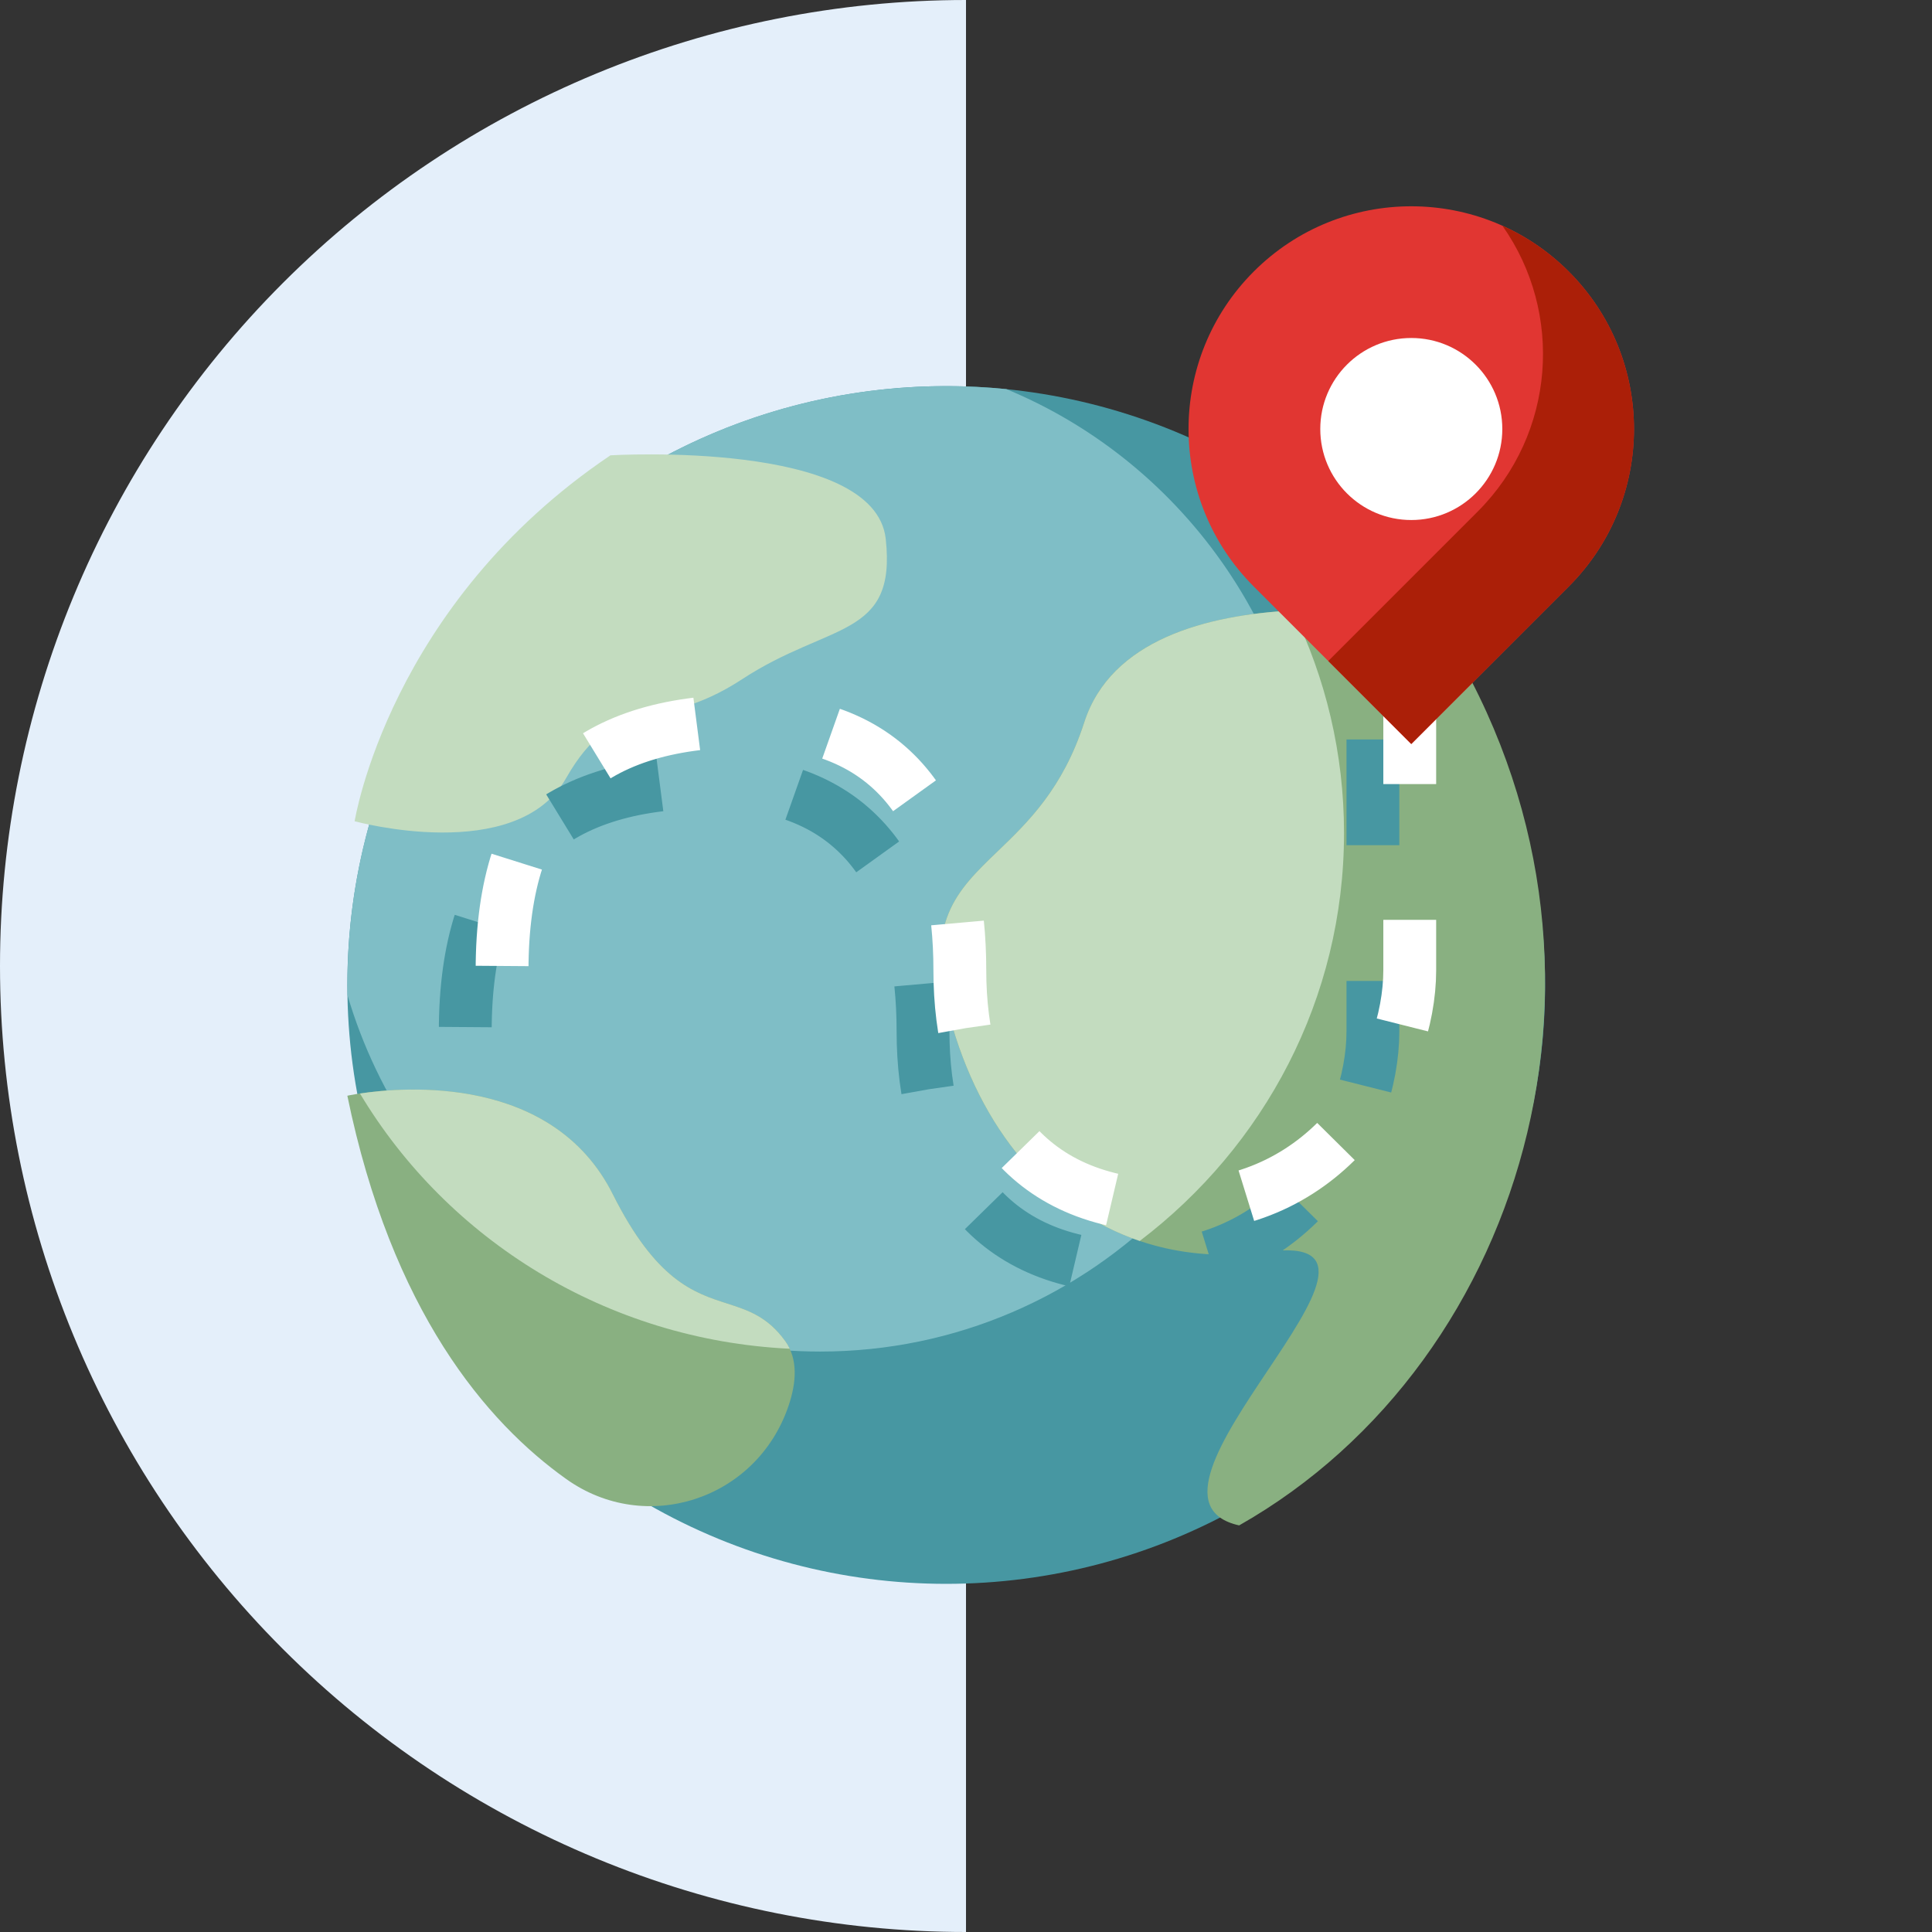 <svg width="110" height="110" viewBox="0 0 110 110" fill="none" xmlns="http://www.w3.org/2000/svg">
<rect x="0" y="0" width="110" height="110" fill="#333333" stroke="none"/>
<g clip-path="url(#clip0_76_1660)">
<path d="M55 1.28547e-05C40.413 1.2217e-05 26.424 5.795 16.109 16.109C5.795 26.424 1.83005e-05 40.413 1.76629e-05 55C1.70253e-05 69.587 5.795 83.576 16.109 93.891C26.424 104.205 40.413 110 55 110L55 55L55 1.28547e-05Z" fill="#E4EFFA"/>
<circle cx="53.874" cy="56.081" r="34.097" fill="#4797A2"/>
<path fill-rule="evenodd" clip-rule="evenodd" d="M46.692 76.952C62.2 76.952 74.772 64.215 74.772 48.504C74.772 36.593 67.547 26.392 57.295 22.154C56.17 22.041 55.029 21.984 53.875 21.984C35.044 21.984 19.779 37.25 19.779 56.081C19.779 56.274 19.78 56.467 19.783 56.659C23.244 68.396 33.982 76.952 46.692 76.952Z" fill="#7FBEC6"/>
<path d="M34.757 25.924C34.757 25.924 49.806 25.015 50.43 30.683C51.053 36.35 47.244 35.404 42.254 38.671C37.264 41.941 35.053 39.346 32.225 44.315C29.401 49.284 20.192 46.758 20.192 46.758C20.192 46.758 22.145 34.411 34.757 25.924Z" fill="#C3DCBF"/>
<path fill-rule="evenodd" clip-rule="evenodd" d="M61.731 41.128C64.48 32.595 80.149 34.942 81.677 35.19H81.681C93.98 53.875 87.158 77.438 70.552 86.85C66.835 86.023 69.61 81.872 72.164 78.051C74.777 74.143 77.159 70.58 72.125 71.275C63.465 72.469 56.541 67.096 54.057 57.844C52.62 52.49 54.448 50.733 56.803 48.469C58.519 46.82 60.514 44.902 61.731 41.128ZM34.887 67.993C30.845 59.932 19.776 62.386 19.776 62.386C22.3 74.652 27.693 80.976 32.248 84.216C36.758 87.426 43.055 85.407 44.886 80.072C45.362 78.686 45.432 77.358 44.702 76.351C43.69 74.955 42.591 74.601 41.388 74.214C39.5 73.606 37.355 72.915 34.887 67.993Z" fill="#89B081"/>
<path fill-rule="evenodd" clip-rule="evenodd" d="M64.891 70.655C71.969 65.276 76.523 56.871 76.523 47.427C76.523 42.89 75.472 38.594 73.596 34.757C68.744 35.013 63.256 36.401 61.733 41.129C60.516 44.902 58.521 46.82 56.805 48.469C54.45 50.733 52.622 52.491 54.059 57.845C55.8 64.327 59.721 68.906 64.891 70.655ZM44.965 76.792C44.893 76.639 44.806 76.492 44.704 76.351C43.692 74.956 42.593 74.602 41.39 74.214C39.502 73.606 37.358 72.915 34.889 67.993C31.468 61.17 23.011 61.881 20.495 62.26C25.476 70.58 34.52 76.292 44.965 76.792Z" fill="#C3DCBF"/>
<path d="M78.168 42.102C78.168 50.129 78.168 53.116 78.168 58.717C78.168 64.317 73.714 72.159 64.804 72.159C55.894 72.159 52.553 65.998 52.553 58.717C52.553 51.436 49.88 44.528 40.524 44.528C31.168 44.528 26.49 49.009 26.49 58.717C26.49 66.483 26.49 65.936 26.49 64.691" stroke="#4797A2" stroke-width="3.008" stroke-linejoin="round" stroke-dasharray="6.02 7.73"/>
<path d="M80.265 38.622C80.265 46.65 80.265 49.637 80.265 55.238C80.265 60.838 75.81 68.679 66.9 68.679C57.99 68.679 54.649 62.519 54.649 55.238C54.649 47.957 51.976 41.049 42.62 41.049C33.265 41.049 28.586 45.53 28.586 55.238C28.586 63.004 28.586 62.456 28.586 61.212" stroke="white" stroke-width="3.008" stroke-linejoin="round" stroke-dasharray="6.02 7.73"/>
<path d="M71.384 15.459C76.337 10.507 84.366 10.507 89.318 15.459C94.27 20.411 94.27 28.441 89.318 33.393L80.351 42.36L71.384 33.393C66.432 28.441 66.432 20.411 71.384 15.459Z" fill="#E13632"/>
<path fill-rule="evenodd" clip-rule="evenodd" d="M75.626 37.634L80.352 42.36L89.319 33.393C94.271 28.441 94.271 20.411 89.319 15.459C88.194 14.334 86.91 13.465 85.54 12.851C89.035 17.8 88.568 24.692 84.138 29.122L75.626 37.634Z" fill="#AB1F08"/>
<circle cx="80.353" cy="24.426" r="5.182" fill="white"/>
</g>
<defs>
<clipPath id="clip0_76_1660">
<rect width="110" height="110" fill="white"/>
</clipPath>
</defs>
</svg>
